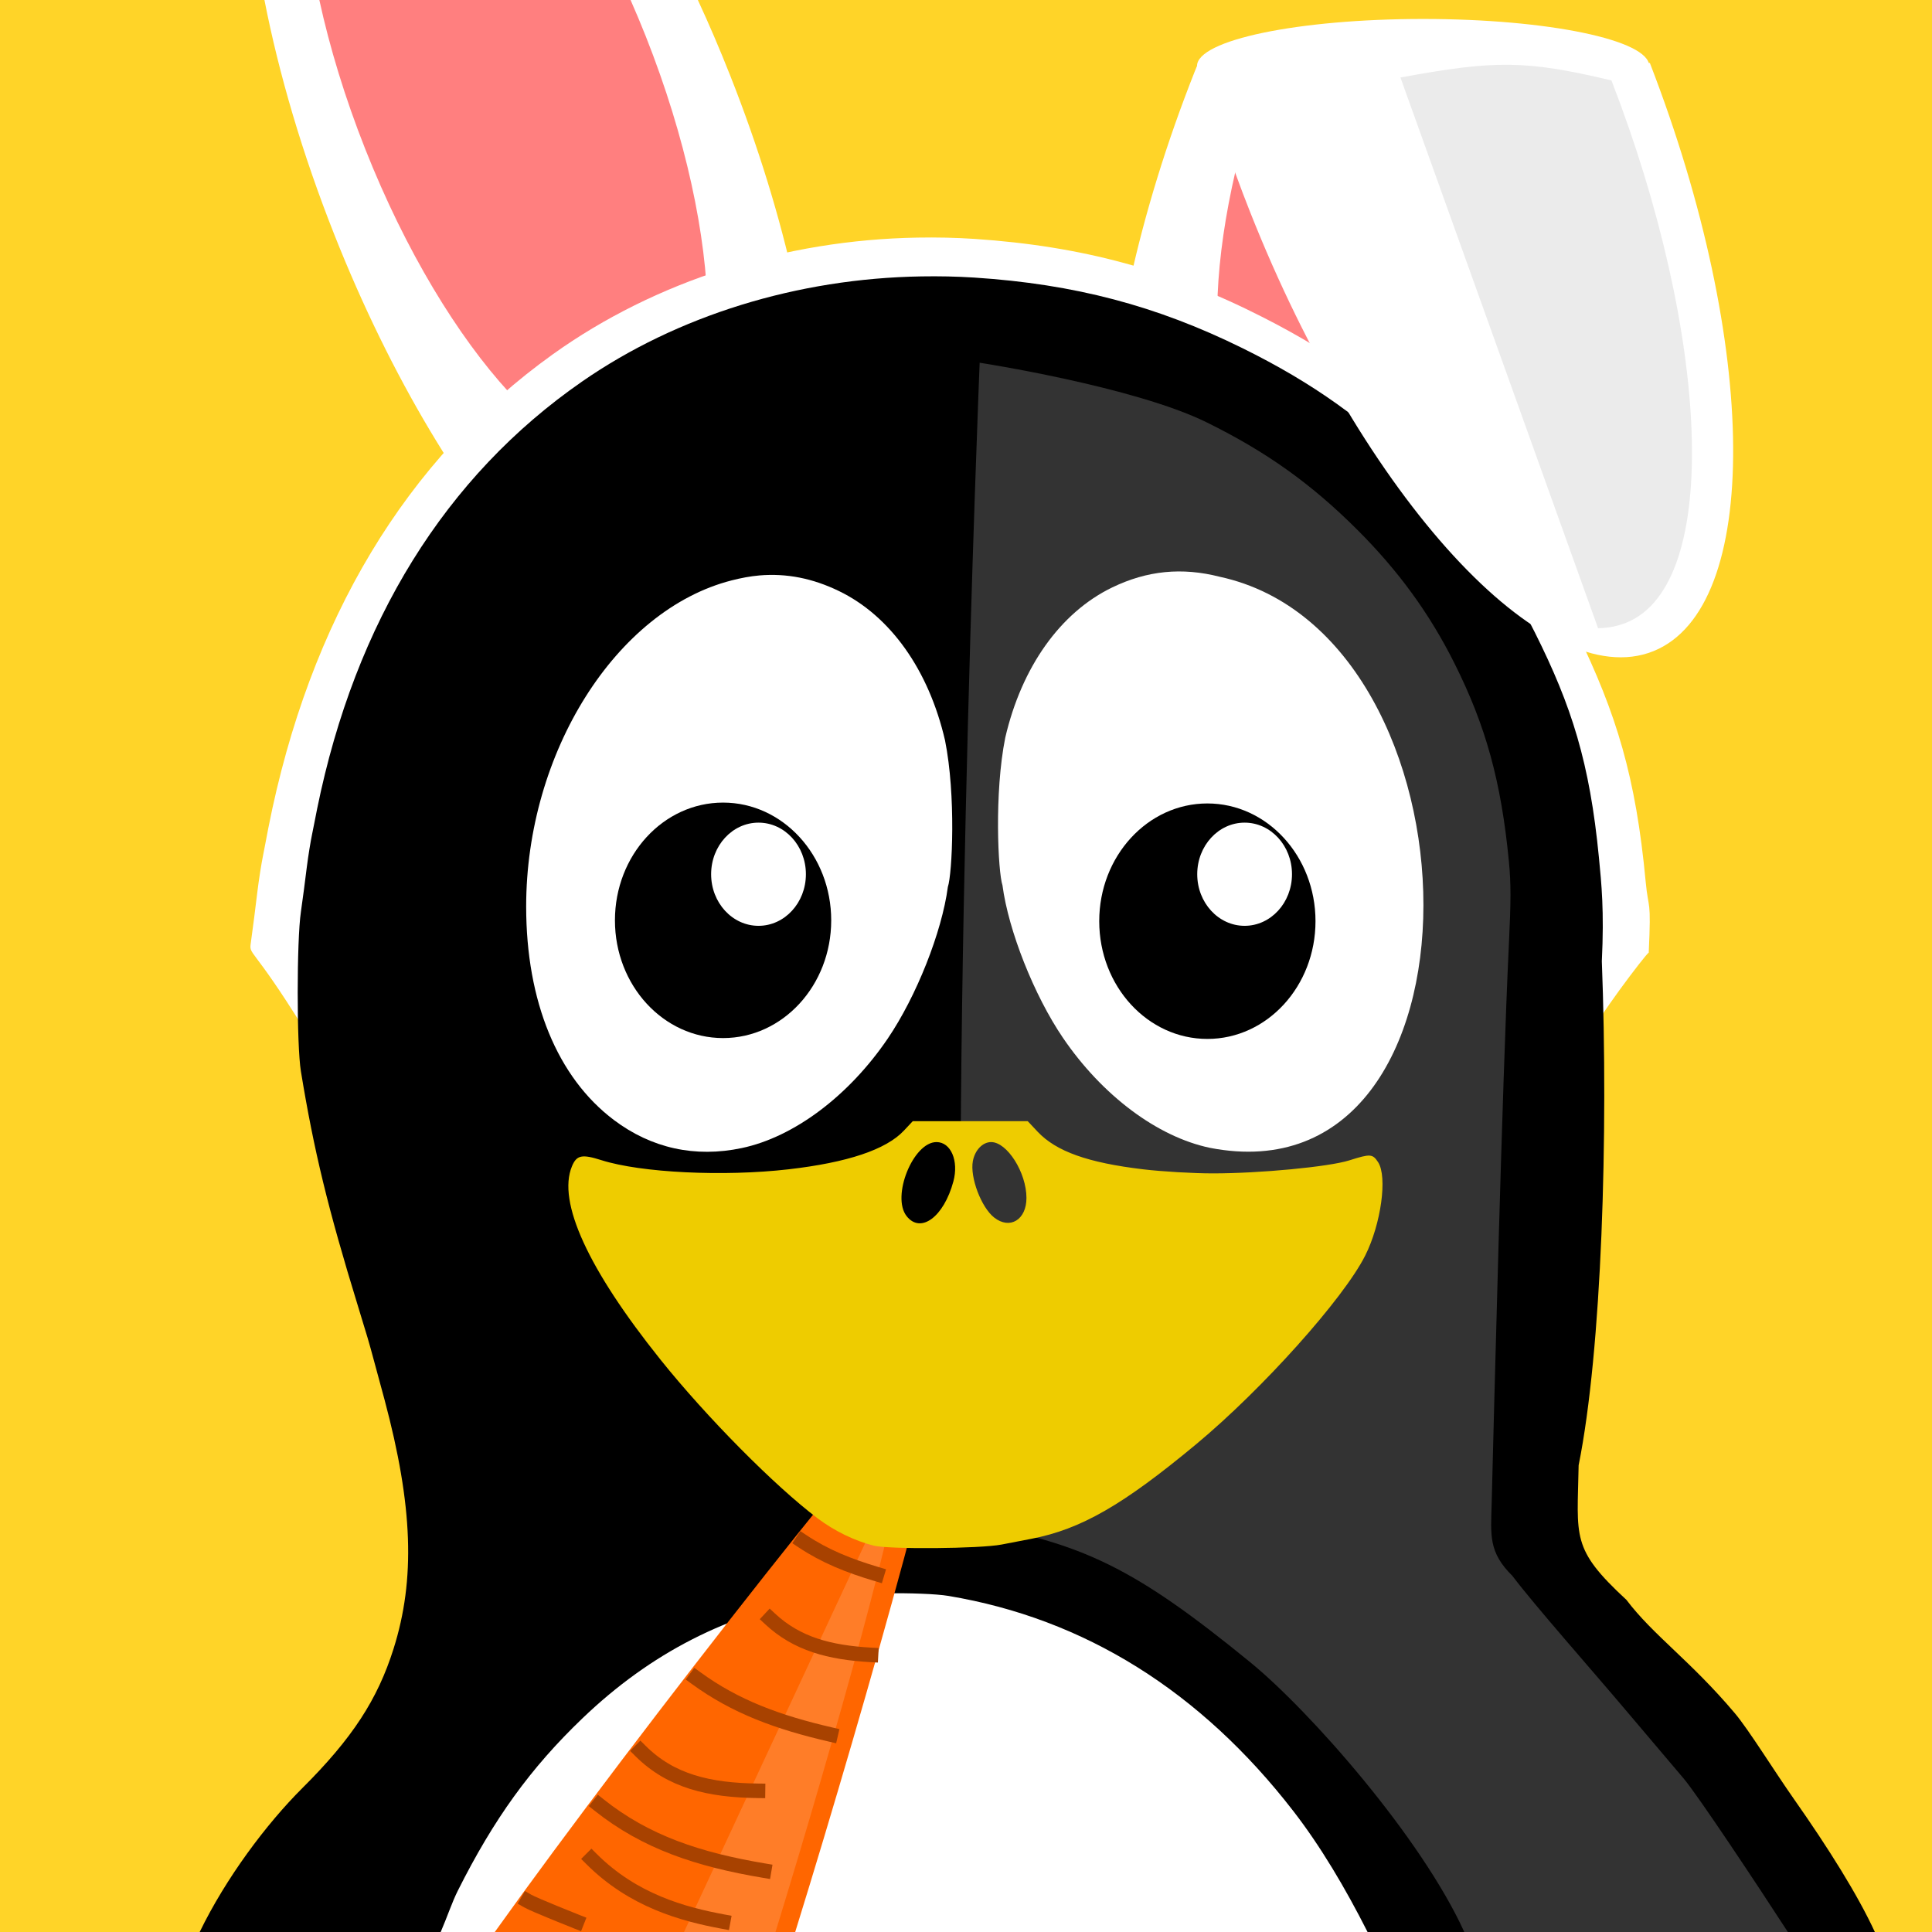 <?xml version="1.0"?>
<svg
    xmlns:rdf="http://www.w3.org/1999/02/22-rdf-syntax-ns#"
    xmlns="http://www.w3.org/2000/svg"
    xmlns:cc="http://creativecommons.org/ns#"
    xmlns:dc="http://purl.org/dc/elements/1.1/"
    xmlns:svg="http://www.w3.org/2000/svg"
    xmlns:inkscape="http://www.inkscape.org/namespaces/inkscape"
    xmlns:sodipodi="http://sodipodi.sourceforge.net/DTD/sodipodi-0.dtd"
    xmlns:ns1="http://sozi.baierouge.fr"
    xmlns:xlink="http://www.w3.org/1999/xlink"
    id="svg2"
    viewBox="0 0 3000 3000"
    version="1.1"
  >
  <rect
      id="rect5"
      height="3e3"
      width="3e3"
      y="0"
      x="0"
      fill="#ffd428"
  />
  <path
      id="path7"
      fill="#fff"
      d="m410.62 0c22.364 114.27 58.566 238.14 108.52 364.32 176.13 444.89 456.47 750.15 626.2 681.85 169.71-68.32 164.51-484.33-11.625-929.2-15.9-40.217-32.6-79.259-50.1-117z"
  />
  <path
      id="path9"
      fill="#ff7f7f"
      d="m495.88 0c16.021 73.505 39.817 151.99 71.4 231.78 124.8 315.23 323.46 531.52 443.72 483.12 120.3-48.4 116.6-343.17-8.2-658.4-7.63-19.219-15.53-38.054-23.65-56.5h-483.27z"
  />
  <path
      id="path11"
      fill="#fff"
      d="m1520.9 2453.2c-502.69 0-910.31 244.27-915.91 546.77h1832.2c-5.578-302.51-413.58-546.77-916.24-546.77z"
  />
  <path
      id="path13"
      fill="#fff"
      d="m1858.5 102.89c-1.078 2.719-2.227 5.344-3.305 8.062-176.11 444.89-181.43 861.14-11.719 929.44 169.71 68.297 450.09-237 626.23-681.89 34.453-87.047 62.156-173.16 83.508-255.61z"
  />
  <path
      id="path15"
      fill="#ff7f7f"
      d="m1966.5 102.89c-105.19 294.98-102.23 560.74 11.367 606.45 120.26 48.398 318.68-168.16 443.46-483.4 16.453-41.555 30.984-82.711 43.219-123.05z"
  />
  <path
      id="path17"
      fill="#fff"
      d="m1424.9 368.93c-206.2 3.469-407.02 67.172-566.23 181.05-227.67 162.89-378.35 413.2-441.89 735.19-2.93 14.836-6.633 35.18-8.672 45.07-2.016 9.867-6.117 35.016-8.648 56.016s-6.844 55.711-9.844 76.711c-3.141 21.984 0.094 1.617 82.547 134.79l2001.1 4.875c-0.375-11.812 82.43-121.55 86.883-123.4 4.055-87.141-0.398-63.984-4.734-110.04-15.281-162.68-45.188-260.34-107.04-387.68-48.961-100.83-110.6-187.78-191.62-271.17-90.609-93.258-178.45-158.04-296.3-217.99-143.55-73.055-280.22-110.16-447-121.38-29.578-1.992-59.086-2.531-88.547-2.039z"
  />
  <path
      id="path19"
      fill="#e6e6e6"
      d="m2469.7 102.89c-11.789 49.992-28.289 102-52.734 155.65-83.953 184.24-178.59 339.61-287.11 427.36l113.53 72.141c65.156-100.17 128.72-222.54 184.57-360.35 40.688-100.38 73.641-200.06 98.508-294.8z"
  />
  <path
      id="path23"
      d="m1430.7 429.19c-191.91 3.117-378.8 60.586-526.97 163.34-211.9 146.93-352.12 372.73-411.26 663.21-2.719 13.359-6.164 31.734-8.062 40.641-1.875 8.906-5.695 31.594-8.062 50.531-2.344 18.961-6.352 50.273-9.141 69.211-6.562 44.484-6.609 206.84 0 247.2 20.203 123.49 42.141 213.66 88.617 364.76 14.133 45.914 17.414 56.93 24.914 84.961 2.086 7.805 9.633 35.156 16.477 60.797 44.016 164.95 47.883 278.65 13.898 386.34-24.844 78.844-64.172 139.27-141.7 216.42-55.61 55.4-118.4 139.1-159.34 223.4h374.25c9.773-22.594 17.602-46.219 26.367-63.727 56.18-112.08 113.16-190.88 193.73-268.08 106.1-101.62 225.54-162.59 368.04-188.23 39.141-7.055 161.65-8.297 200.32-1.828 210.98 35.226 391.29 147.75 535.41 333.98 42.516 54.938 80.789 119.58 115.36 187.88h787.71c-26.555-57.562-71.695-129.66-126.21-207.28-29.953-42.633-69.68-106.95-91.312-132.56-68.719-81.445-126.59-120.8-168.21-175.9-86.484-79.945-76.219-96.539-74.227-208.99 36.023-179.16 46.289-513.47 36.023-782.72 3.773-78.609-0.492-119.48-4.523-161.02-14.227-146.77-42.07-234.87-99.609-349.73-45.586-90.961-102.94-169.41-178.36-244.62-84.328-84.141-166.08-142.57-275.74-196.66-133.59-65.906-260.79-99.375-416.02-109.5-27.539-1.781-54.984-2.273-82.406-1.828z"
  />
  <path
      id="path25"
      d="m1813.5 893.53c14.133 1.219 28.195 3.961 42.844 7.711 148.59 37.992 275.55 201.91 310.92 401.37 10.383 58.641 11.273 147.89 1.828 200.67-23.976 133.95-93.328 232.1-190.05 269.53-39.609 15.328-98.062 19.476-140.27 9.891-100.69-22.875-200.65-111.8-261.47-232.92-29.578-58.875-58.805-155.11-58.594-192.61-4.406-27.047-4.898-30.07-7.336-69.211-3.727-13.898 1.898-87.75 13.547-138.07 25.453-109.66 85.148-193.43 165.16-232.17 40.547-19.641 81.047-27.773 123.42-24.188z"
  />
  <path
      id="path27"
      fill="#fff"
      d="m1179.2 893.53c42.375-3.586 82.875 4.547 123.42 24.188 79.922 38.672 139.45 122.51 164.79 231.8 17.203 85.758 11.25 207.26 4.406 227.79-9.188 69.914-48.984 170.2-93.398 235.48-60.562 89.039-145.59 152.84-226.66 169.92-72.328 15.258-140.2 0.328-198.49-43.57-87.75-66.117-136.2-184.27-136.24-331.43-0.023-238.97 139.5-460.57 318.98-506.46 14.648-3.75 29.086-6.492 43.195-7.711z"
  />
  <path
      id="path29"
      fill="#333"
      d="m1521.2 563.23s-51.422 1268.6-19.031 1801.8c178.76 29.836 260.58 70.336 438.7 215.7 93.234 76.055 266.2 272.65 332.91 419.32h502.43c-46.852-72.281-139.55-212.02-161.86-238.41-28.476-33.727-67.008-78.984-85.336-100.71-58.219-69-145.27-167.18-180.54-213.87-37.336-36.891-33.586-62.859-32.226-112.43 3.352-132.66 16.312-651.63 26.742-868.29 3.211-66.609 3.398-93.703 0-128.91-12.047-124.36-35.836-210.28-84.609-307.62-38.602-77.086-86.977-143.53-150.87-207.28-71.461-71.297-140.72-120.8-233.65-166.62-113.2-55.828-352.66-92.648-352.66-92.648z"
  />
  <path
      id="path31"
      fill="#fff"
      d="m1878.5 1782.3c-81.539-17.203-167.11-81.305-228.02-170.86-44.672-65.648-84.609-166.41-93.844-236.72-6.891-20.648-12.984-142.92 4.289-229.17 25.5-109.92 85.617-194.41 165.98-233.32 54.375-26.297 108.38-31.664 167.34-16.57 416.88 90.492 431.16 973.97-15.75 886.64z"
  />
  <g
      id="g3110"
      transform="translate(0 -4.375)"
    >
    <path
        id="path33"
        transform="scale(.8)"
        fill="#f60"
        d="m1837.1 2651.8c-38.906 0.029-606.61 725.2-876.75 1103.7h583.13c145.03-468 318.15-1091.1 294.66-1103.5-0.286-0.151-0.635-0.219-1.031-0.219z"
    />
    <path
        id="path35"
        transform="scale(.8)"
        fill="#ff7d28"
        d="m1736.8 2879.8c-0.436 0-0.939 0.074-1.437 0.25l-407.69 875.47h177.53c117.23-380.87 251.46-865.61 232.69-875.53-0.278-0.132-0.658-0.191-1.094-0.188z"
    />
    <path
        id="path37"
        d="m994.38 2723.1c47.18 47.039 106.17 61.126 182.67 62.039"
        stroke="#a84200"
        stroke-linecap="square"
        stroke-width="22.571"
        fill="none"
    />
    <path
        id="path39"
        d="m1080.6 2609.9c61.453 44.86 127.62 69.001 209.3 87.892"
        stroke="#a84200"
        stroke-linecap="square"
        stroke-width="22.571"
        fill="none"
    />
    <path
        id="path41"
        d="m918.37 2890.9c64.933 64.898 142.39 85.846 204.49 97.347"
        stroke="#a84200"
        stroke-linecap="square"
        stroke-width="22.571"
        fill="none"
    />
    <path
        id="path43"
        d="m819.24 2956.2c10.812 6.241 76.681 32.314 76.681 32.314"
        stroke="#a84200"
        stroke-linecap="square"
        stroke-width="22.571"
        fill="none"
    />
    <path
        id="path51"
        d="m1195.7 2518.1c41.718 38.931 92.109 52.312 156.82 55.993"
        stroke="#a84200"
        stroke-linecap="square"
        stroke-width="22.571"
        fill="none"
    />
    <path
        id="path53"
        d="m1245.9 2397.5c35.156 23.438 71.578 38.039 115.88 51.258"
        stroke="#a84200"
        stroke-linecap="square"
        stroke-width="22.571"
        fill="none"
    />
    <path
        id="path55"
        d="m1337.2 2324.3c16.641 22.172 41.063 25.172 74.156 19.476"
        stroke="#a84200"
        stroke-linecap="square"
        stroke-width="22.571"
        fill="none"
    />
    <path
        id="path57"
        d="m930.16 2807.1c72.797 57.984 154.31 84.843 256.36 102"
        stroke="#a84200"
        stroke-linecap="square"
        stroke-width="22.571"
        fill="none"
    />
  </g
  >
  <path
      id="path59"
      fill="#ec0"
      d="m1417.3 1741-13.922 14.812c-27.68 29.344-87.352 49.359-179.09 59.906-100.78 11.578-228.91 5.32-290.3-14.18-30.375-9.656-38.602-7.992-45.867 9.492-22.898 55.195 24.984 159.73 137.55 300.3 71.391 89.156 177.54 196.31 243.94 246.35 25.852 19.477 57.375 34.852 86.766 42.305 23.906 6.047 165.54 4.875 198.98-1.641 11.133-2.18 31.898-6.141 46.102-8.883 77.062-14.906 142.03-52.219 255.84-146.79 102.82-85.43 228.89-226.1 262.55-292.95 24.633-48.914 34.828-122.58 20.016-145.15-8.484-12.961-12.024-13.148-44.578-2.789-31.547 10.031-139.05 20.25-211.9 20.25-30.141 0-78.844-2.812-108.28-6.328-85.781-10.219-135.12-27.774-164.02-58.524l-15.211-16.195zm36.867 32.414c22.359 0 34.852 29.086 26.227 61.172-14.836 55.031-50.695 81.656-72.586 53.836-23.953-30.469 10.078-115.01 46.359-115.01zm84.867 0c24.891 0 54.844 47.367 54.844 86.766 0 33.938-25.781 49.57-50.156 30.398-20.086-15.797-37.781-62.578-33.07-87.656 3.211-17.062 15.188-29.508 28.383-29.508z"
  />
  <path
      id="path61"
      d="m1290.7 1429.1c0 100.97-75.188 182.81-167.91 182.81-92.742 0-167.91-81.844-167.91-182.81 0-100.99 75.164-182.84 167.91-182.84 92.719 0 167.91 81.844 167.91 182.84z"
  />
  <path
      id="path63"
      fill="#fff"
      d="m1251.4 1357.5c0 44.25-32.953 80.109-73.57 80.109-40.641 0-73.594-35.859-73.594-80.109s32.953-80.109 73.594-80.109c40.617 0 73.57 35.859 73.57 80.109z"
  />
  <path
      id="path65"
      d="m2042.7 1430.4c0 100.99-75.164 182.84-167.91 182.84-92.719 0-167.91-81.844-167.91-182.84 0-100.97 75.188-182.81 167.91-182.81 92.742 0 167.91 81.844 167.91 182.81z"
  />
  <path
      id="path67"
      fill="#fff"
      d="m2006.2 1357.5c0 44.25-32.93 80.109-73.57 80.109-40.617 0-73.57-35.859-73.57-80.109s32.953-80.109 73.57-80.109c40.641 0 73.57 35.859 73.57 80.109z"
  />
  <path
      id="path71"
      fill="#fff"
      d="m2560.9 102.49c0 40.359-157.2 73.055-351.09 73.055-193.9 0-351.09-32.695-351.09-73.055 0-40.336 157.2-73.055 351.09-73.055 193.9 0 351.09 32.719 351.09 73.055z"
  />
  <path
      id="path69"
      fill="#fff"
      d="m1863.9 97.781c20.414 75.023 46.148 152.86 77.274 231.45 176.11 444.89 456.49 750.19 626.2 681.89 167.67-67.477 164.44-474.56-5.484-913.34z"
  />
  <path
      id="path73"
      fill="#ebebeb"
      d="m2174.6 120.35 306.84 855.09c15.281-0.188 29.977-2.953 43.781-8.508 149.6-60.211 128.65-450.54-22.969-842.06-133.31-31.617-180.77-31.617-327.66-4.523z"
  />
</svg
>
